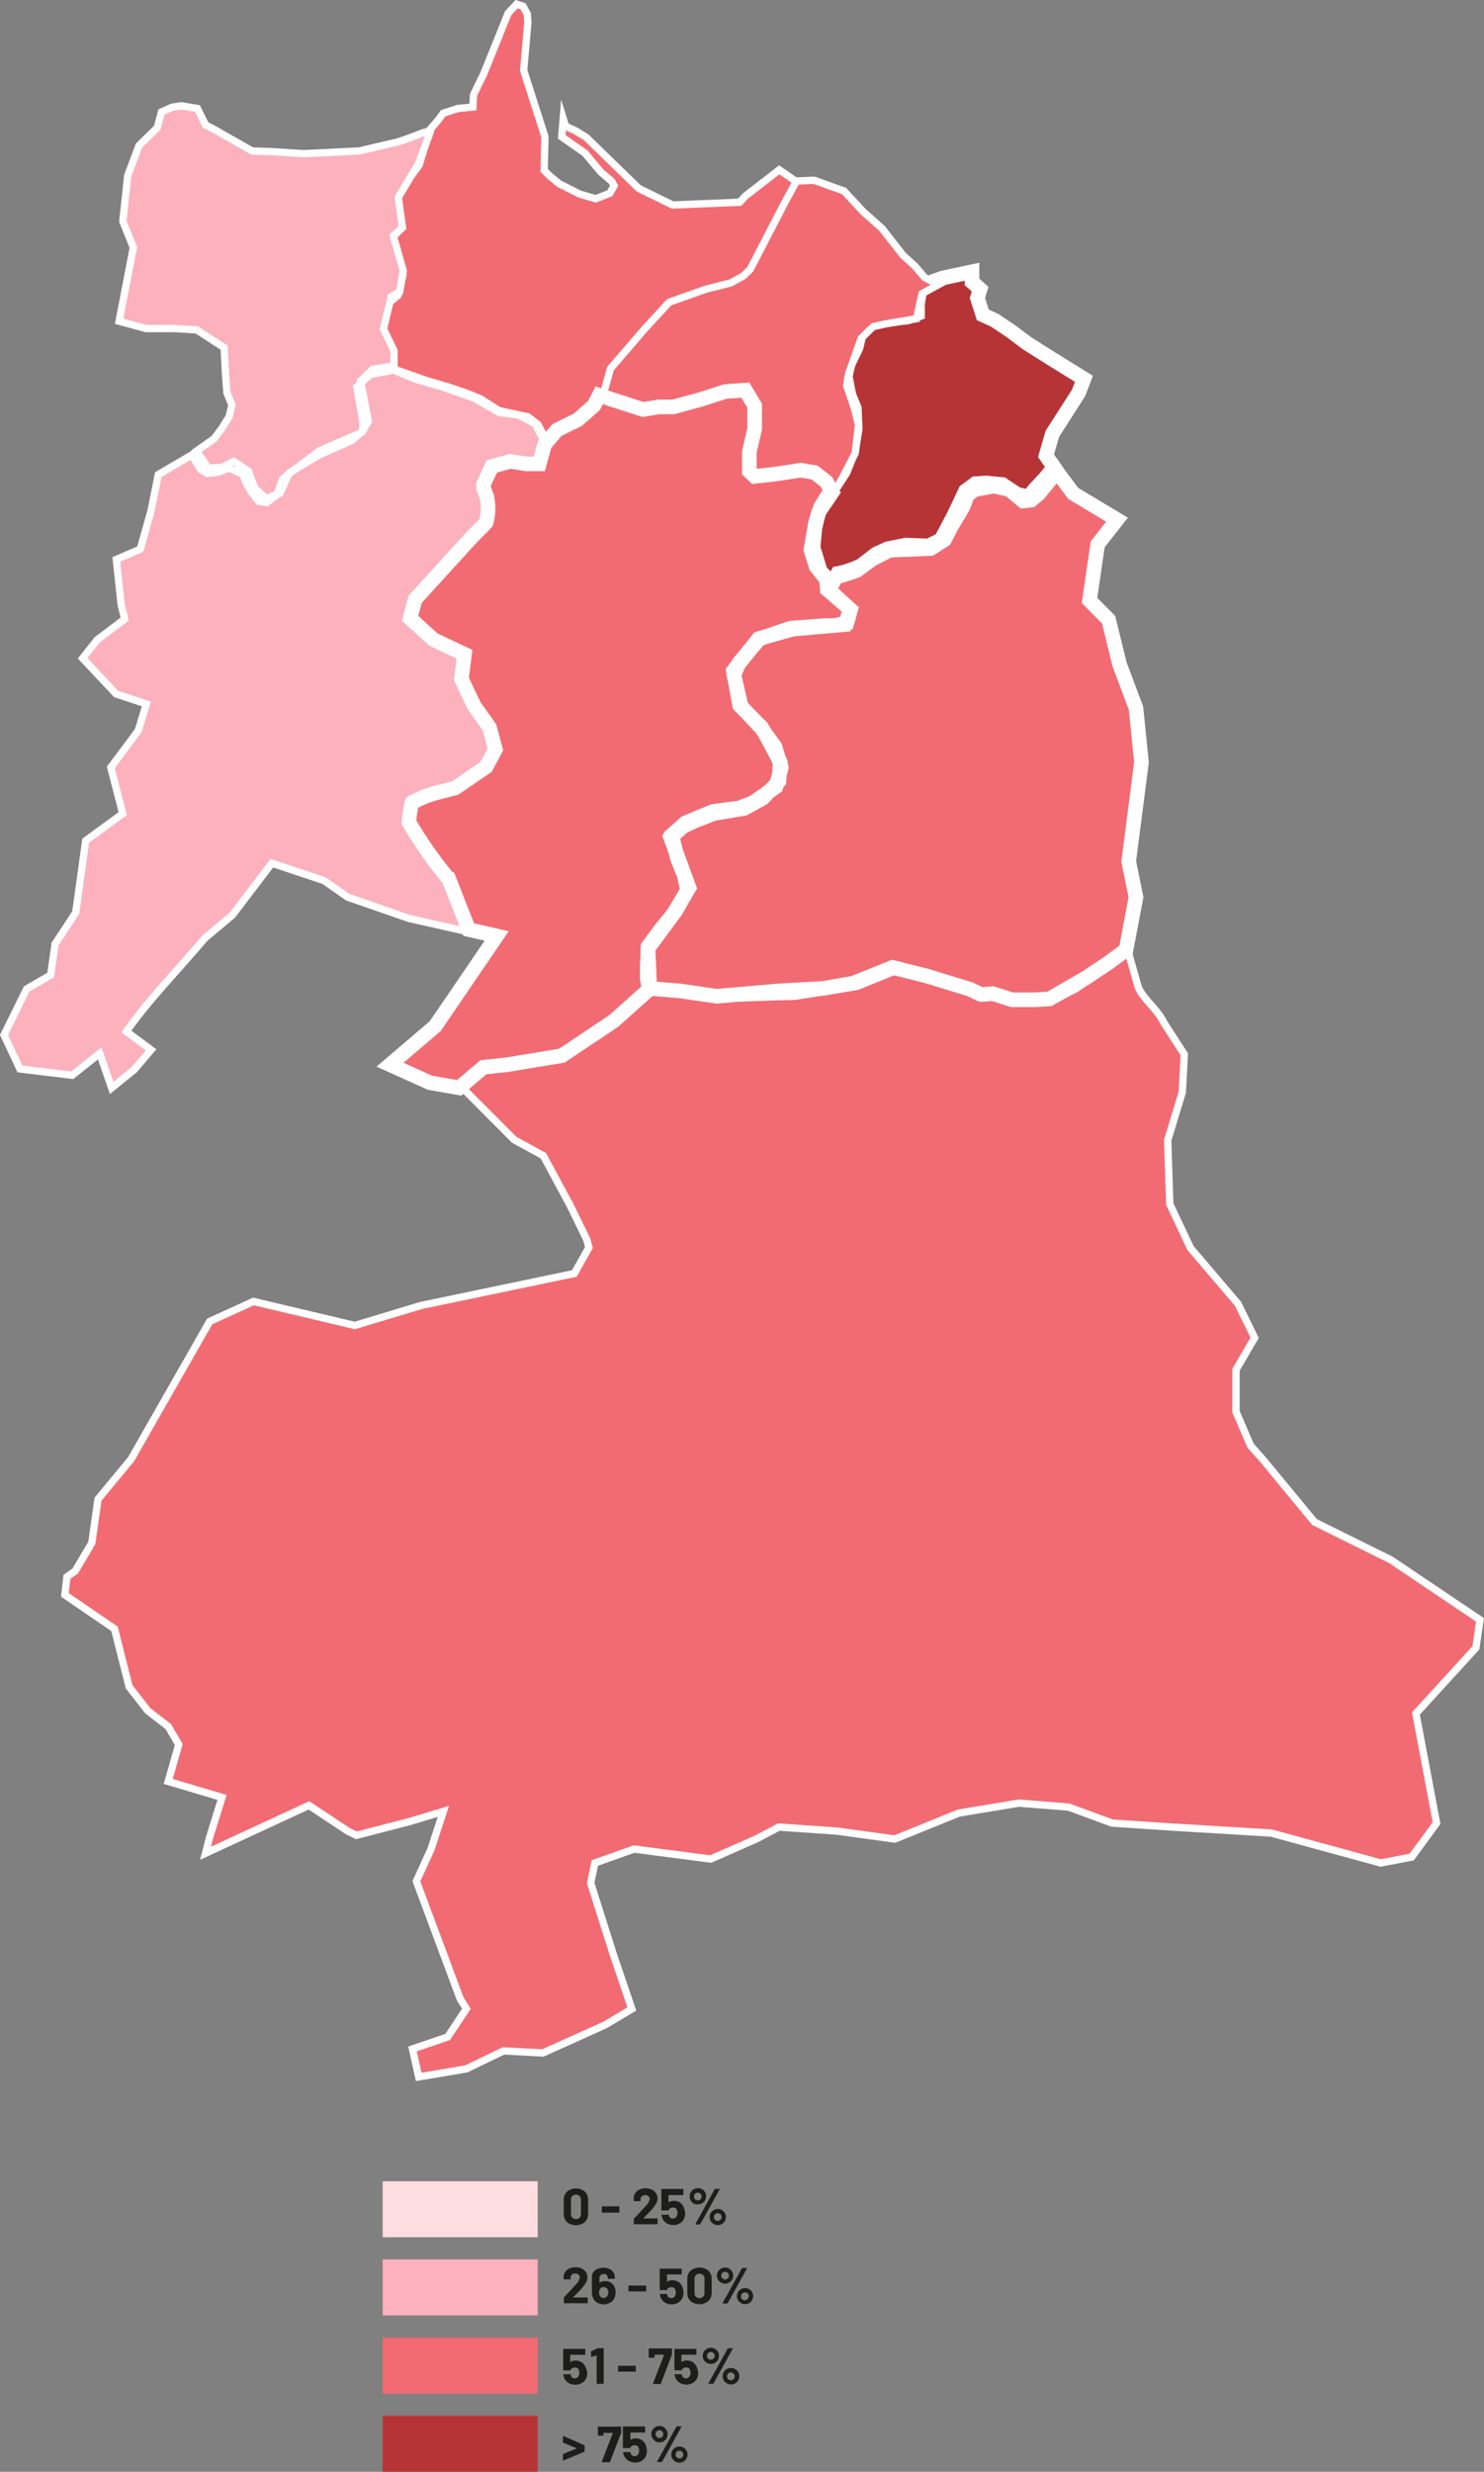 <?xml version="1.0" encoding="UTF-8"?> <svg xmlns="http://www.w3.org/2000/svg" id="Calque_2" data-name="Calque 2" viewBox="0 0 203.33 338.56"><rect x="0" y="0" width="203.33" height="338.56" fill="#808080" stroke="none"/><path d="M339.39,127.69l-2.78-6.63L334,117.59l-1.8-2.37L331,112.7l.33-2.69,2.29-1.1,3.77-.63,3.93-2.84,1.47-3-1.14-3.16-2-2.37-.49-1.42-1-2.36.33-3.16-4.1-2.21c-1.86-1.31-1.28-.76-2-1.42l-1.14-1.58.16-2.68,4.1-3.79,2.62-3.16,3.44-3.94V68.66l-.49-2.52,1.14-2.37,2.46-.63,2.62.63,1.64-.63.66-2.53-1.32-2.52-2.24-1.24-2.67-.34-3.51-2L335.56,53l-3.7-1.06-2.95-1.26-3.23.61L323.83,53l.82,4.57V59L323.2,60.3l-4.68,2.1-3.86,2.32-1,.94-.77,2.12-1.38,1.06-1.12-.18-1-1.26L308.6,66l-.33-1-1.92-.9-1.52.59-1.48.15-.89-.53-1.24-2L296.64,65l-1,5-1.47,5.21-3.28,1.42.66,6.16.49,2-3.77,2.84-2,2.53,4.59,4.89L295,96.42l-1.1,3.65-3.77,5.05,1.64,6.32-5.08,3.71L285.33,125l-2.83,4.29-.61,4.26-3.28,1.9-3.11,6.31,2.18,4.65,7.16.87,3.77-3,1.64,4.73,3.11-2.52,2.29-2.69-3.39-2.52c3.21-4.53,7.18-8.53,10.77-12.79l3.76-3.15,5.41-7.11,7.16,2.39,3.2,2.25L331,125.8Z" transform="translate(-274.95)" fill="#fcb1bc" fill-rule="evenodd"></path><path d="M337.86,149l-4-.7-5.47-2.47,6.2-5.29L343,128.2l-3.83-.88-2.71-6.88a58.81,58.81,0,0,1-5.47-7.8,11.84,11.84,0,0,1,.34-2.42c.08-.46.06-.27.17-.33a14.55,14.55,0,0,1,3.11-1.26l2.73-.71,4.21-2.88,1.28-2.4-.81-3-2.12-3L338.17,93l.42-3.39-4.24-2-3.21-2.92.69-2.6,7-7.69c1.61-1.75,1.82-1.83,2.73-2.83a7.09,7.09,0,0,0,.16-3.12c-.06-.88-.68-1.4-.51-2.17l1.14-2.39,2.48-.7,2.22.35h1.79l.73-2.64,1.71-2,2.82-1.39,2.22-1.94.73-1.41,6,1.94,2.18-.36h2l3.83-1.05,3.28-1.06,2.74-.18,1.27,2.12v3.17l-.73,3.17v2.65l.73.7,3.1-.35,3.2-.5,1.91.32L388.19,66l.79,1.42L387.1,70.2l-.62,2.64-.42,2.47.71,2.28,1.42,1.78.11,1.37,3.16,2.74-.72,2.06-7.15.63-4.7,1.31-3.46,4.4.87,4.74,3,3,1.05,1.93,1.5,2.83-.18,2.64-2.19,2.29-2.55,1.42-4.2.7L370,112.51l-1.46.7-1.7,1.5,2.52,6.88-2.16,3.62-3.46,4.68.24,5.54-4.93,4.4-7.11,4.76-7.47,1.24-3.29.35Z" transform="translate(-274.95)" fill="#f26b72"></path><path d="M429.23,130.1l1.37-7.2-1-4.92,1.75-13.56L430.6,97l-2.25-6-1.5-6.12-2.62-2.64,1.12-7.68L428,71.18l-6-3.6-2.25-3-.87,1.08-1.63,2-1,.84-1.12.12-1.88-1.56-2.12-.48-2.62.48-1,.72-.63,1.68L405.36,72l-1,1.92-1.87,1.2-2.5.12-3.12.12-2.38,1.2-2.12,1.56-1,.36-2,.6-.75,1.8,2.87,2.64-.5,1.8-1.12.24-.63.12H388l-4.75.36L379,87.5l-2.75,3.24-.75,1.68,1,4.32,2.87,3.12,1.75,2.4.88,2.88-.75,2.64-3.13,2.16-1.87.72-3.62.48-3.75,1.56L367,114.38l.75,3.12,1,2.52.38,1.92-1.63,2.88-1.87,2.28-1.87,2.52-.13,2.88v1.56l.25,1.32,4.37.36,4.88.72,8.24-.72,6.38-.36,4.12-.72,5.37-2.16,4.75,1.2,5.87,1.8,1.5.72,1.62-.12,2.63.84h3.12l2-.12,5-2.88,3-2Z" transform="translate(-274.95)" fill="#f26b72"></path><path d="M429.55,130.45l-7.09,4.92-3.68,1.92h-5.39c-2.91-.94-1.66-.83-3.69-.83L402.62,134l-4.82-1.09-5.39,2.19-8.5,1.36-9.64.28-4-.28-2.26-.54-3.69-.28-2,1.65-5.1,4.37-4.54,2.74-4.25,1.09-3.69.27L342,146l-3.69,3,7.09,7.11,4,2.19,3.68,6.83,2.27,4.65.29,1.1-2,3.55-21,4.38-9.08,2.74-13.88-3.29-6,2.74-10.77,18.87-4.53,5.47-.85,6-2.27,3.83-1.14.82-.28,2.46,6.8,4.65,2,7.93,2.55,3.28,2.83,2.19,1.42,2.46L298,244l7.37,2.19-1.7,5.47-.56,2.18,14.17-6.56,5.38,3.56,1.14.54,7.37-1.91,4.53-1.37-1.7,5.2-2,4.37L338,273.77l.85,1.37L336.29,279l-4.82,1.64.85,3.83,6.52-1.1,5.1-2.46,5.39.28,8.5-3.83,3.69-2.19L359,267.75l-3.12-9.84.57-2.74,5.38-1.91,10.49,1.37,6.23-2.74,3.12-1.64,7.94.55,7.94,1.09,8.78-3.56,8.22-1.36,6.81.54,5.95,2.19,8.22.55,13.6.82,15,4.1,4.25-.82,3.4-4.65-2.83-15,8.22-9,.56-3.83-12.18-8.2-10.49-5.2L448,199.92l-1.7-1.91-2-4.65v-5.75l2.55-4.37-2.27-4.65-6.52-7.66-2.83-6-.29-8.75,2-6.57.28-5.19L434.37,140c-.75-1.66-2.7-3.08-3.45-4.74Z" transform="translate(-274.95)" fill="#f26b72" fill-rule="evenodd"></path><path d="M429.55,130.45l-7.09,4.92-3.68,1.92h-5.39c-2.91-.94-1.66-.83-3.69-.83L402.62,134l-4.82-1.09-5.39,2.19-8.5,1.36-9.64.28-4-.28-2.26-.54-3.69-.28-2,1.65-5.1,4.37-4.54,2.74-4.25,1.09-3.69.27L342,146l-3.69,3,7.09,7.11,4,2.19,3.68,6.83,2.27,4.65.29,1.1-2,3.55-21,4.38-9.08,2.74-13.88-3.29-6,2.74-10.77,18.87-4.53,5.47-.85,6-2.27,3.83-1.14.82-.28,2.46,6.8,4.65,2,7.93,2.55,3.28,2.83,2.19,1.42,2.46L298,244l7.37,2.19-1.7,5.47-.56,2.18,14.17-6.56,5.38,3.56,1.14.54,7.37-1.91,4.53-1.37-1.7,5.2-2,4.37L338,273.77l.85,1.37L336.29,279l-4.82,1.64.85,3.83,6.52-1.1,5.1-2.46,5.39.28,8.5-3.83,3.69-2.19L359,267.75l-3.12-9.84.57-2.74,5.38-1.91,10.49,1.37,6.23-2.74,3.12-1.64,7.94.55,7.94,1.09,8.78-3.56,8.22-1.36,6.81.54,5.95,2.19,8.22.55,13.6.82,15,4.1,4.25-.82,3.4-4.65-2.83-15,8.22-9,.56-3.83-12.18-8.2-10.49-5.2L448,199.92l-1.7-1.91-2-4.65v-5.75l2.55-4.37-2.27-4.65-6.52-7.66-2.83-6-.29-8.75,2-6.57.28-5.19L434.37,140c-.75-1.66-2.7-3.08-3.45-4.74Z" transform="translate(-274.95)" fill="none" stroke="#fff" stroke-miterlimit="8"></path><path d="M429.23,130.1l1.37-7.2-1-4.92,1.75-13.56L430.6,97l-2.25-6-1.5-6.12-2.62-2.64,1.12-7.68L428,71.18l-6-3.6-2.25-3-.87,1.08-1.63,2-1,.84-1.12.12-1.88-1.56-2.12-.48-2.62.48-1,.72-.63,1.68L405.36,72l-1,1.92-1.87,1.2-2.5.12-3.12.12-2.38,1.2-2.12,1.56-1,.36-2,.6-.75,1.8,2.87,2.64-.5,1.8-1.12.24-.63.12H388l-4.75.36L379,87.5l-2.75,3.24-.75,1.68,1,4.32,2.87,3.12,1.75,2.4.88,2.88-.75,2.64-3.13,2.16-1.87.72-3.62.48-3.75,1.56L367,114.38l.75,3.12,1,2.52.38,1.92-1.63,2.88-1.87,2.28-1.87,2.52-.13,2.88v1.56l.25,1.32,4.37.36,4.88.72,8.24-.72,6.38-.36,4.12-.72,5.37-2.16,4.75,1.2,5.87,1.8,1.5.72,1.62-.12,2.63.84h3.12l2-.12,5-2.88,3-2Z" transform="translate(-274.95)" fill="none" stroke="#fff" stroke-miterlimit="8" stroke-width="2"></path><path d="M419.38,64l-1.11-1.58.87-3,3.58-5.59.75-1.94-4.33-2.68-3.47-2.19-2.1-1.58-2.35-1.58-1.61-.73-.74-2.31.37-1.21-1.11-1V37.22l-4,.85-1.36.48-1.73.86-.37,2.18v1.34l-1.36.49-2.23.24-2.47.37-1.86,1.45-.49,2.07-1.12,2.31-.37,1.7.5,2.56.74,1.82.12,2.8-.49,3-1.12,2.79L389,66.88l-1.61,2.55-.74,2.31L386.36,75l.62,2.06.37,1.22L389,79.89l.74-1.34a12.64,12.64,0,0,0,3.21-1.09L395,75.88l1.6-.73,2.48-.49,3.09.12,1.73-.85,1.73-3.28.87-1.82.74-1.58,1.36-1,1.45-.1,2.26.22,1.95,1.31,1.58.4.93-1.1,1.36-1.46Z" transform="translate(-274.95)" fill="#b63436" fill-rule="evenodd"></path><path d="M419.38,64l-1.11-1.58.87-3,3.58-5.59.75-1.94-4.33-2.68-3.47-2.19-2.1-1.58-2.35-1.58-1.61-.73-.74-2.31.37-1.21-1.11-1V37.22l-4,.85-1.36.48-1.73.86-.37,2.18v1.34l-1.36.49-2.23.24-2.47.37-1.86,1.45-.49,2.07-1.12,2.31-.37,1.7.5,2.56.74,1.82.12,2.8-.49,3-1.12,2.79L389,66.88l-1.61,2.55-.74,2.31L386.36,75l.62,2.06.37,1.22L389,79.89l.74-1.34a12.64,12.64,0,0,0,3.21-1.09L395,75.88l1.6-.73,2.48-.49,3.09.12,1.73-.85,1.73-3.28.87-1.82.74-1.58,1.36-1,1.45-.1,2.26.22,1.95,1.31,1.58.4.93-1.1,1.36-1.46Z" transform="translate(-274.95)" fill="none" stroke="#fff" stroke-miterlimit="8" stroke-width="2"></path><polygon points="114.27 67.37 112.66 65.17 110.29 64.31 108.18 64.92 106.44 65.17 104.32 65.53 103.08 65.17 102.71 62.6 103.33 60.27 103.83 58.56 103.83 56.61 103.45 54.89 102.71 53.79 100.47 53.3 97.24 54.04 94.75 55.51 92.01 55.99 88.9 55.99 86.29 55.14 84.43 54.77 83.06 54.53 82.19 54.04 83.43 50.25 86.67 46.58 88.53 44.13 91.52 41.32 95.74 39.73 99.6 38.63 102.33 36.92 104.32 32.89 105.69 30.32 106.94 27.87 107.31 26.77 108.55 24.82 111.54 24.69 115.64 26.16 118.25 28.97 120.86 31.3 123.72 34.96 125.34 36.43 126.71 38.02 128.57 39 126.33 40.22 125.59 43.65 121.24 44.38 119.62 44.74 118 46.34 116.26 51.23 116.01 52.82 117.01 55.75 117.63 58.2 117.18 62.07 115.39 65.53 114.27 67.37" fill="#f26b72" fill-rule="evenodd"></polygon><polygon points="114.27 67.37 112.66 65.17 110.29 64.31 108.18 64.92 106.44 65.17 104.32 65.53 103.08 65.17 102.71 62.6 103.33 60.27 103.83 58.56 103.83 56.61 103.45 54.89 102.71 53.79 100.47 53.3 97.24 54.04 94.75 55.51 92.01 55.99 88.9 55.99 86.29 55.14 84.43 54.77 83.06 54.53 82.19 54.04 83.43 50.25 86.67 46.58 88.53 44.13 91.52 41.32 95.74 39.73 99.6 38.63 102.33 36.92 104.32 32.89 105.69 30.32 106.94 27.87 107.31 26.77 108.55 24.82 111.54 24.69 115.64 26.16 118.25 28.97 120.86 31.3 123.72 34.96 125.34 36.43 126.71 38.02 128.57 39 126.33 40.22 125.59 43.65 121.24 44.38 119.62 44.75 118 46.34 116.26 51.23 116.01 52.82 117.01 55.75 117.63 58.2 117.18 62.07 115.39 65.53 114.27 67.37" fill="none" stroke="#fff" stroke-miterlimit="8"></polygon><polygon points="82.59 54.26 83.65 50.48 88.29 45.09 91.68 41.4 96.71 39.61 100.09 38.76 101.84 37.81 102.8 36.87 107.45 27.89 109.09 24.86 106.77 23.26 102.13 26.85 101.35 27.7 92.16 28.08 87.52 25.81 80.31 18.8 78.86 17.92 77.49 17.29 77.17 16.26 76.97 18.75 80.17 20.99 82.3 23.54 83.84 24.86 84.14 25.43 83.55 26.47 81.62 27.23 79.39 26.57 76.59 25.15 75.33 24.11 74.56 23.35 74.66 18.72 71.75 9.65 72.33 3.03 72.24 1.9 71.66 0.86 70.79 0.57 69.63 1.8 66.24 10.21 64.89 12.96 64.79 14.66 62.76 14.85 60.73 15.51 59.95 16.55 58.89 17.77 57.44 22.59 55.7 24.96 54.34 27.41 54.73 30.06 55.02 31.29 53.66 32.61 54.53 35.26 55.21 37.62 54.53 40.46 53.28 41.5 52.5 45.28 53.66 48.3 53.76 50.48 58.31 52.08 61.5 53.03 64.01 53.88 65.85 54.63 68.37 56.24 72.33 57.09 73.69 58.13 74.56 59.74 74.94 60.87 77.17 58.51 80.17 57.28 81.52 55.96 82.59 54.26" fill="#f26b72" fill-rule="evenodd"></polygon><polygon points="82.59 54.26 83.65 50.48 88.29 45.09 91.68 41.4 96.71 39.61 100.09 38.76 101.84 37.81 102.8 36.87 107.45 27.89 109.09 24.86 106.77 23.26 102.13 26.85 101.35 27.7 92.16 28.08 87.52 25.81 80.31 18.8 78.86 17.92 77.49 17.29 77.17 16.26 76.97 18.75 80.17 20.99 82.3 23.54 83.84 24.86 84.14 25.43 83.55 26.47 81.62 27.23 79.39 26.57 76.59 25.15 75.33 24.11 74.56 23.35 74.66 18.72 71.75 9.65 72.33 3.03 72.24 1.9 71.66 0.86 70.79 0.57 69.63 1.8 66.24 10.21 64.89 12.96 64.79 14.66 62.76 14.85 60.73 15.51 59.95 16.55 58.89 17.78 57.44 22.59 55.7 24.96 54.34 27.42 54.73 30.06 55.02 31.29 53.66 32.61 54.53 35.26 55.21 37.62 54.53 40.46 53.28 41.5 52.5 45.28 53.66 48.3 53.76 50.48 58.31 52.08 61.5 53.03 64.01 53.88 65.85 54.63 68.37 56.24 72.33 57.09 73.69 58.13 74.56 59.74 74.94 60.87 77.17 58.51 80.17 57.28 81.52 55.96 82.59 54.26" fill="none" stroke="#fff" stroke-miterlimit="8"></polygon><path d="M328.94,50.11V48.05l-1.45-3,1.06-4.41,1.16-.66.49-2.9-1.36-4.78,1.26-1.13-.58-4.12,2.8-4.69,1.45-3.93c.24-.8.34-.55-.39-.38s-2.3.91-4,1.41l-5.21,1.22-7.63.37-4.35-.28-2.7-.09-5.12-2.91-1.26-.66L302,14.86l-2.22-.37-1.25.19-1.45.65-.58,2.16L294,19.93l-1.55,4.12-.67,6.28,1.44,3.56L291.27,44l3.67,1h3.87l3.09.18,3.76,2.44.2,3.84.19,2.35.68,1.69-.39,1.59-1,1.59-1.06,1.41-2.41,1.69,1.64,2.34,1.83-.09,1.65-.85L309,64.54l.87,2.35,1.54,1.4,1.93-.75,1.16-2.62,1.74-1.31,2.51-1.88,5.8-2.53.87-1.5-.58-3-.49-2.53L326,50.58Z" transform="translate(-274.95)" fill="#fcb1bc" fill-rule="evenodd"></path><path d="M328.94,50.11V48.05l-1.45-3,1.06-4.41,1.16-.66.49-2.9-1.36-4.78,1.26-1.13-.58-4.12,2.8-4.69,1.45-3.93c.24-.8.34-.55-.39-.38s-2.3.91-4,1.41l-5.21,1.22-7.63.37-4.35-.28-2.7-.09-5.12-2.91-1.26-.66L302,14.86l-2.22-.37-1.25.19-1.45.65-.58,2.16L294,19.93l-1.55,4.12-.67,6.28,1.44,3.56L291.27,44l3.67,1h3.87l3.09.18,3.76,2.44.2,3.84.19,2.35.68,1.69-.39,1.59-1,1.59-1.06,1.41-2.41,1.69,1.64,2.34,1.83-.09,1.65-.85L309,64.54l.87,2.35,1.54,1.4,1.93-.75,1.16-2.62,1.74-1.31,2.51-1.88,5.8-2.53.87-1.5-.58-3-.49-2.53L326,50.58Z" transform="translate(-274.95)" fill="none" stroke="#fff" stroke-miterlimit="8"></path><path d="M339.39,127.69l-2.78-6.63L334,117.59l-1.8-2.37L331,112.7l.33-2.69,2.29-1.1,3.77-.63,3.93-2.84,1.47-3-1.14-3.16-2-2.37-.49-1.42-1-2.36.33-3.16-4.1-2.21c-1.86-1.31-1.28-.76-2-1.42l-1.14-1.58.16-2.68,4.1-3.79,2.62-3.16,3.44-3.94V68.66l-.49-2.52,1.14-2.37,2.46-.63,2.62.63,1.64-.63.66-2.53-1.32-2.52-2.24-1.24-2.67-.34-3.51-2L335.56,53l-3.7-1.06-2.95-1.26-3.23.61L323.83,53l.82,4.57V59L323.2,60.3l-4.68,2.1-3.86,2.32-1,.94-.77,2.12-1.38,1.06-1.12-.18-1-1.26L308.6,66l-.33-1-1.92-.9-1.52.59-1.48.15-.89-.53-1.24-2L296.64,65l-1,5-1.47,5.21-3.28,1.42.66,6.16.49,2-3.77,2.84-2,2.53,4.59,4.89L295,96.42l-1.1,3.65-3.77,5.05,1.64,6.32-5.08,3.71L285.33,125l-2.83,4.29-.61,4.26-3.28,1.9-3.11,6.31,2.18,4.65,7.16.87,3.77-3,1.64,4.73,3.11-2.52,2.29-2.69-3.39-2.52c3.21-4.53,7.18-8.53,10.77-12.79l3.76-3.15,5.41-7.11,7.16,2.39,3.2,2.25L331,125.8Z" transform="translate(-274.95)" fill="none" stroke="#fff" stroke-miterlimit="8"></path><path d="M337.86,149l-4-.7-5.47-2.47,6.2-5.29L343,128.2l-3.83-.88-2.71-6.88a58.81,58.81,0,0,1-5.47-7.8,11.84,11.84,0,0,1,.34-2.42c.08-.46.06-.27.17-.33a14.55,14.55,0,0,1,3.11-1.26l2.73-.71,4.21-2.88,1.28-2.4-.81-3-2.12-3L338.17,93l.42-3.39-4.24-2-3.21-2.92.69-2.6,7-7.69c1.61-1.75,1.82-1.83,2.73-2.83a7.09,7.09,0,0,0,.16-3.12c-.06-.88-.68-1.4-.51-2.17l1.14-2.39,2.48-.7,2.22.35h1.79l.73-2.65,1.71-2,2.82-1.39,2.22-1.94.73-1.41,6,1.94,2.18-.36h2l3.83-1.05,3.28-1.06,2.74-.18,1.27,2.12v3.17l-.73,3.17v2.65l.73.7,3.1-.35,3.2-.5,1.91.32L388.19,66l.79,1.42L387.1,70.2l-.62,2.64-.42,2.47.71,2.28,1.42,1.78.11,1.37,3.16,2.74-.72,2.06-7.15.63-4.7,1.31-3.46,4.4.87,4.74,3,3,1.05,1.93,1.5,2.83-.18,2.64-2.19,2.29-2.55,1.42-4.2.7L370,112.51l-1.46.7-1.7,1.5,2.52,6.88-2.16,3.62-3.46,4.68.24,5.54-4.93,4.4-7.11,4.76-7.47,1.24-3.29.35Z" transform="translate(-274.95)" fill="none" stroke="#fff" stroke-miterlimit="8" stroke-width="2"></path><rect x="52.43" y="298.76" width="21.24" height="7.67" fill="#ffdcdf"></rect><rect x="52.43" y="309.47" width="21.24" height="7.67" fill="#fcb1bc"></rect><rect x="52.43" y="320.18" width="21.24" height="7.67" fill="#f26b72"></rect><path d="M352.64,304.36a1.56,1.56,0,0,1-.45-1.18v-1.84a1.53,1.53,0,0,1,.45-1.16,1.95,1.95,0,0,1,2.44,0,1.53,1.53,0,0,1,.45,1.16v1.84a1.56,1.56,0,0,1-.45,1.18,1.95,1.95,0,0,1-2.44,0Zm1.72-.61a.74.74,0,0,0,.19-.52v-1.92a.74.74,0,0,0-.19-.52.69.69,0,0,0-.5-.19.66.66,0,0,0-.49.19.69.69,0,0,0-.19.52v1.92a.69.69,0,0,0,.19.52.63.63,0,0,0,.49.19A.65.65,0,0,0,354.36,303.75Z" transform="translate(-274.95)" fill="#1d1d1b"></path><path d="M357.41,303a.09.09,0,0,1,0-.06v-.68a.09.09,0,0,1,0-.06l.06,0h2.28l.06,0a.09.09,0,0,1,0,.06V303a.09.09,0,0,1,0,.06.06.06,0,0,1-.06,0h-2.28A.06.06,0,0,1,357.41,303Z" transform="translate(-274.95)" fill="#1d1d1b"></path><path d="M363,303.85H365a.05.05,0,0,1,.05,0,.06.06,0,0,1,0,.06v.68a.09.09,0,0,1,0,.06l-.05,0h-3.15l-.06,0a.09.09,0,0,1,0-.06V304a.18.18,0,0,1,0-.1c.23-.23.47-.47.7-.73l.45-.5.4-.44a2.06,2.06,0,0,0,.64-1,.5.5,0,0,0-.18-.4.62.62,0,0,0-.45-.16.65.65,0,0,0-.46.16.53.53,0,0,0-.17.41v.18a.09.09,0,0,1,0,.06s0,0-.06,0h-.82s0,0-.06,0a.09.09,0,0,1,0-.06V301a1.32,1.32,0,0,1,.24-.67,1.42,1.42,0,0,1,.58-.44,2.09,2.09,0,0,1,.81-.16,1.91,1.91,0,0,1,.86.19,1.33,1.33,0,0,1,.57.5,1.3,1.3,0,0,1,.2.7,1.33,1.33,0,0,1-.15.6,3.19,3.19,0,0,1-.44.67c-.14.18-.3.36-.47.54l-.75.77-.1.1A0,0,0,0,0,363,303.85Z" transform="translate(-274.95)" fill="#1d1d1b"></path><path d="M368.83,303.14a1.71,1.71,0,0,1-.11.65,1.41,1.41,0,0,1-.57.71,1.73,1.73,0,0,1-.95.26,1.71,1.71,0,0,1-.93-.26,1.37,1.37,0,0,1-.57-.69,2.22,2.22,0,0,1-.11-.39h0c0-.05,0-.08.09-.08h.84a.09.09,0,0,1,.09.08l0,.07s0,0,0,0a.54.54,0,0,0,.21.28.59.59,0,0,0,.33.1.58.58,0,0,0,.34-.11.64.64,0,0,0,.22-.29,1,1,0,0,0,.07-.37,1,1,0,0,0-.07-.36.47.47,0,0,0-.19-.28.6.6,0,0,0-.35-.1.74.74,0,0,0-.36.09.43.43,0,0,0-.22.24.1.1,0,0,1-.1.07h-.86a.09.09,0,0,1-.06,0,.08.08,0,0,1,0-.06v-2.82a.14.14,0,0,1,0-.06l.06,0h2.89l.06,0a.09.09,0,0,1,0,.06v.68a.11.11,0,0,1-.09.09h-1.95a0,0,0,0,0,0,0v1s0,0,0,0a1.27,1.27,0,0,1,.73-.2,1.54,1.54,0,0,1,.86.24,1.39,1.39,0,0,1,.52.69A2.25,2.25,0,0,1,368.83,303.14Z" transform="translate(-274.95)" fill="#1d1d1b"></path><path d="M370,301.81a1.11,1.11,0,0,1-.55-1,1.06,1.06,0,0,1,.15-.55,1.11,1.11,0,0,1,1-.55,1.06,1.06,0,0,1,.55.15,1.1,1.1,0,0,1,.4.4,1.06,1.06,0,0,1,.15.55,1.19,1.19,0,0,1-.14.56,1.12,1.12,0,0,1-.41.4,1.06,1.06,0,0,1-.55.15A1.1,1.1,0,0,1,370,301.81Zm.93-.58a.52.52,0,0,0,.15-.38.51.51,0,0,0-.15-.37.49.49,0,0,0-.36-.15.53.53,0,0,0-.54.52.53.53,0,0,0,.16.38.52.52,0,0,0,.38.15A.49.49,0,0,0,370.94,301.23Zm-.7,3.45a.06.06,0,0,1,0-.07l2.64-4.74a.1.1,0,0,1,.1-.06h.52a.06.06,0,0,1,.06,0,.08.08,0,0,1,0,.07l-2.64,4.74a.1.1,0,0,1-.1.06h-.53A.06.06,0,0,1,370.24,304.68Zm2.51-.06a1.12,1.12,0,0,1-.41-.4,1.09,1.09,0,0,1-.15-.56,1.06,1.06,0,0,1,.15-.55,1.12,1.12,0,0,1,.41-.4,1.09,1.09,0,0,1,.56-.15,1.06,1.06,0,0,1,.55.15,1.12,1.12,0,0,1,.41.4,1.06,1.06,0,0,1,.15.55,1.09,1.09,0,0,1-.15.56,1.12,1.12,0,0,1-.41.4,1.06,1.06,0,0,1-.55.15A1.09,1.09,0,0,1,372.75,304.62Zm.93-.58a.52.52,0,0,0,.15-.38.51.51,0,0,0-.15-.37.54.54,0,0,0-.37-.16.51.51,0,0,0-.37.16.47.47,0,0,0-.16.37.51.51,0,0,0,.53.53A.53.53,0,0,0,373.68,304Z" transform="translate(-274.95)" fill="#1d1d1b"></path><path d="M353.5,314.68h1.92l.06,0a.06.06,0,0,1,0,.06v.67a.06.06,0,0,1,0,.06l-.06,0h-3.15l-.06,0a.08.08,0,0,1,0-.06v-.64a.12.12,0,0,1,0-.1c.23-.23.46-.47.7-.74l.45-.49c.13-.15.26-.3.4-.44a2,2,0,0,0,.63-1.05.53.53,0,0,0-.17-.4.65.65,0,0,0-.46-.16.62.62,0,0,0-.45.16.51.51,0,0,0-.18.41v.18a.14.14,0,0,1,0,.06l-.06,0h-.83l-.06,0a.14.14,0,0,1,0-.06v-.33a1.14,1.14,0,0,1,.24-.67,1.33,1.33,0,0,1,.57-.44,2,2,0,0,1,.81-.16,1.86,1.86,0,0,1,.87.19,1.46,1.46,0,0,1,.57.5,1.29,1.29,0,0,1,.19.7,1.35,1.35,0,0,1-.14.6,3.64,3.64,0,0,1-.44.67c-.15.18-.3.36-.47.53l-.75.77-.11.11A0,0,0,0,0,353.5,314.68Z" transform="translate(-274.95)" fill="#1d1d1b"></path><path d="M359.29,314a1.9,1.9,0,0,1-.14.73,1.47,1.47,0,0,1-.56.65,1.72,1.72,0,0,1-.91.24,1.81,1.81,0,0,1-.94-.25,1.41,1.41,0,0,1-.56-.69,1.73,1.73,0,0,1-.13-.69v-2.1a1.15,1.15,0,0,1,.2-.67,1.2,1.2,0,0,1,.56-.45,1.94,1.94,0,0,1,.82-.16,1.84,1.84,0,0,1,.8.16,1.24,1.24,0,0,1,.54.44,1.14,1.14,0,0,1,.2.65v.2a.09.09,0,0,1,0,.06.06.06,0,0,1-.06,0h-.82l-.06,0a.14.14,0,0,1,0-.06V312a.51.51,0,0,0-.16-.39.53.53,0,0,0-.39-.15.57.57,0,0,0-.43.16.52.52,0,0,0-.16.4v.66s0,0,0,0h0a1.15,1.15,0,0,1,.76-.24,1.51,1.51,0,0,1,.76.19,1.35,1.35,0,0,1,.52.56A1.67,1.67,0,0,1,359.29,314Zm-1,0a.92.92,0,0,0-.11-.46.59.59,0,0,0-.51-.28.54.54,0,0,0-.53.29.94.94,0,0,0-.1.47.87.87,0,0,0,.09.42.6.6,0,0,0,1.05,0A.84.84,0,0,0,358.3,314Z" transform="translate(-274.95)" fill="#1d1d1b"></path><path d="M361.06,313.87a.07.07,0,0,1,0-.06v-.68a.07.07,0,0,1,.08-.08h2.29a.07.07,0,0,1,.06,0,.14.14,0,0,1,0,.06v.68a.14.14,0,0,1,0,.06l-.06,0h-2.29Z" transform="translate(-274.95)" fill="#1d1d1b"></path><path d="M368.6,314a1.62,1.62,0,0,1-.11.64,1.38,1.38,0,0,1-.57.71,1.66,1.66,0,0,1-.95.27,1.71,1.71,0,0,1-.93-.26,1.36,1.36,0,0,1-.57-.7,2.11,2.11,0,0,1-.11-.38h0c0-.06,0-.08.09-.08h.84a.08.08,0,0,1,.09.08.19.19,0,0,1,0,.07l0,.05a.48.48,0,0,0,.21.27.52.52,0,0,0,.33.1.59.59,0,0,0,.34-.1.55.55,0,0,0,.21-.3.74.74,0,0,0,.07-.36,1,1,0,0,0-.06-.36.44.44,0,0,0-.19-.28.6.6,0,0,0-.35-.1.74.74,0,0,0-.36.09.48.48,0,0,0-.23.24.09.09,0,0,1-.09.07h-.86l-.06,0a.08.08,0,0,1,0-.06v-2.82a.14.14,0,0,1,0-.06l.06,0h2.89a.08.08,0,0,1,.06,0,.09.09,0,0,1,0,.06v.68a.09.09,0,0,1,0,.06.06.06,0,0,1-.06,0h-1.95a0,0,0,0,0,0,0v1s0,0,0,0a1.28,1.28,0,0,1,.73-.21,1.55,1.55,0,0,1,.86.25,1.47,1.47,0,0,1,.52.68A2.32,2.32,0,0,1,368.6,314Z" transform="translate(-274.95)" fill="#1d1d1b"></path><path d="M369.57,315.18a1.52,1.52,0,0,1-.45-1.17v-1.85a1.51,1.51,0,0,1,.45-1.15,1.95,1.95,0,0,1,2.44,0,1.51,1.51,0,0,1,.45,1.15V314a1.52,1.52,0,0,1-.45,1.17,1.91,1.91,0,0,1-2.44,0Zm1.72-.6a.73.73,0,0,0,.18-.52v-1.92a.73.73,0,0,0-.18-.52.75.75,0,0,0-1,0,.73.73,0,0,0-.18.52v1.92a.73.73,0,0,0,.18.52.75.75,0,0,0,1,0Z" transform="translate(-274.95)" fill="#1d1d1b"></path><path d="M373.74,312.64a1.12,1.12,0,0,1-.41-.4,1.09,1.09,0,0,1-.15-.56,1.06,1.06,0,0,1,.15-.55,1.12,1.12,0,0,1,.41-.4,1,1,0,0,1,.56-.15,1,1,0,0,1,.55.15,1.12,1.12,0,0,1,.41.4,1.06,1.06,0,0,1,.15.55,1.11,1.11,0,0,1-1.11,1.11A1.07,1.07,0,0,1,373.74,312.64Zm.93-.58a.52.52,0,0,0,.15-.38.51.51,0,0,0-.52-.52.52.52,0,0,0-.38.15.51.51,0,0,0-.15.37.51.51,0,0,0,.53.53A.51.51,0,0,0,374.67,312.06Zm-.71,3.45s0,0,0-.07l2.64-4.75a.13.13,0,0,1,.11-.05h.51s.06,0,.07,0,0,0,0,.07l-2.63,4.74a.13.13,0,0,1-.11.06H374S374,315.53,374,315.51Zm2.51-.06a1.12,1.12,0,0,1-.4-.41,1.06,1.06,0,0,1-.15-.55,1.11,1.11,0,0,1,.55-.95,1.12,1.12,0,0,1,1.12,0,1.11,1.11,0,0,1,.55.95,1.06,1.06,0,0,1-.15.55,1.12,1.12,0,0,1-.4.41,1.12,1.12,0,0,1-1.12,0Zm.93-.58a.54.54,0,0,0,.15-.38.5.5,0,0,0-.15-.37A.47.47,0,0,0,377,314a.51.51,0,0,0-.37.15.52.52,0,0,0-.15.38.52.52,0,0,0,.89.38Z" transform="translate(-274.95)" fill="#1d1d1b"></path><path d="M355.41,325a1.62,1.62,0,0,1-.11.64,1.36,1.36,0,0,1-.56.71,1.69,1.69,0,0,1-1,.27,1.71,1.71,0,0,1-.93-.26,1.36,1.36,0,0,1-.57-.7,2.11,2.11,0,0,1-.11-.38h0c0-.06,0-.08.09-.08h.84s.08,0,.1.08a.19.19,0,0,0,0,.07l0,.05a.48.48,0,0,0,.21.27.52.52,0,0,0,.33.1.57.57,0,0,0,.34-.1.62.62,0,0,0,.22-.3.88.88,0,0,0,.07-.36.83.83,0,0,0-.07-.36.41.41,0,0,0-.19-.28.6.6,0,0,0-.35-.1.74.74,0,0,0-.36.09.43.43,0,0,0-.22.24.11.11,0,0,1-.09.07h-.87l-.06,0a.08.08,0,0,1,0-.06v-2.82a.14.14,0,0,1,0-.06l.06,0h2.9l.06,0a.14.14,0,0,1,0,.06v.68a.11.11,0,0,1,0,.06l-.06,0h-2a0,0,0,0,0,0,0v1s0,0,0,0a1.28,1.28,0,0,1,.73-.21,1.55,1.55,0,0,1,.86.25,1.41,1.41,0,0,1,.52.68A2.32,2.32,0,0,1,355.41,325Z" transform="translate(-274.95)" fill="#1d1d1b"></path><path d="M356.77,321.63h.84l.06,0a.09.09,0,0,1,0,.06v4.73a.11.11,0,0,1-.09.09h-.82l-.06,0a.08.08,0,0,1,0-.06v-3.83a0,0,0,0,0,0,0h0l-.7.19h0c-.05,0-.07,0-.07-.08l0-.6a.1.1,0,0,1,.07-.1l.73-.34Z" transform="translate(-274.95)" fill="#1d1d1b"></path><path d="M359.63,324.86a.07.07,0,0,1,0-.06v-.68a.07.07,0,0,1,.08-.08H362a.07.07,0,0,1,.06,0,.14.14,0,0,1,0,.06v.68a.14.14,0,0,1,0,.06l-.06,0h-2.29Z" transform="translate(-274.95)" fill="#1d1d1b"></path><path d="M364.43,326.43l1.52-3.91s0,0,0,0h-1.31a0,0,0,0,0,0,0v.32a.11.11,0,0,1-.09.09h-.63a.11.11,0,0,1-.09-.09v-1.12a.14.14,0,0,1,0-.06l.06,0h3.06l.06,0a.09.09,0,0,1,0,.06v.71a.22.22,0,0,1,0,.1l-1.51,3.94a.08.08,0,0,1-.09.07h-.88C364.43,326.53,364.41,326.5,364.43,326.43Z" transform="translate(-274.95)" fill="#1d1d1b"></path><path d="M370.61,325a1.83,1.83,0,0,1-.11.64,1.38,1.38,0,0,1-.57.71,1.8,1.8,0,0,1-1.88,0,1.36,1.36,0,0,1-.57-.7,1.52,1.52,0,0,1-.11-.38h0c0-.06,0-.08.08-.08h.85a.08.08,0,0,1,.09.08s0,0,0,.07,0,0,0,.05a.58.58,0,0,0,.21.27.56.56,0,0,0,.33.1.6.6,0,0,0,.35-.1.61.61,0,0,0,.21-.3.74.74,0,0,0,.07-.36,1,1,0,0,0-.06-.36.42.42,0,0,0-.2-.28.55.55,0,0,0-.34-.1.74.74,0,0,0-.36.09.48.48,0,0,0-.23.24.09.09,0,0,1-.09.07h-.86l-.06,0a.08.08,0,0,1,0-.06v-2.82a.14.14,0,0,1,0-.06l.06,0h2.89l.06,0a.09.09,0,0,1,0,.06v.68a.07.07,0,0,1,0,.06.06.06,0,0,1-.06,0h-2s0,0,0,0v1s0,0,0,0a1.28,1.28,0,0,1,.73-.21,1.52,1.52,0,0,1,.85.25,1.42,1.42,0,0,1,.53.68A2.32,2.32,0,0,1,370.61,325Z" transform="translate(-274.95)" fill="#1d1d1b"></path><path d="M371.79,323.63a1.12,1.12,0,0,1-.41-.4,1.09,1.09,0,0,1-.15-.56,1.06,1.06,0,0,1,.15-.55,1.12,1.12,0,0,1,.41-.4,1.12,1.12,0,0,1,1.12,0,1.18,1.18,0,0,1,.4.4,1.06,1.06,0,0,1,.15.55,1.09,1.09,0,0,1-.15.56,1,1,0,0,1-.4.4,1.12,1.12,0,0,1-1.12,0Zm.93-.58a.52.52,0,0,0,.15-.38.51.51,0,0,0-.15-.37.53.53,0,0,0-.74,0,.49.49,0,0,0-.16.37.49.49,0,0,0,.16.38.53.53,0,0,0,.74,0Zm-.7,3.45a.08.08,0,0,1,0-.07l2.64-4.75a.14.14,0,0,1,.11-.05h.52a.06.06,0,0,1,.06,0s0,0,0,.07l-2.63,4.74a.11.11,0,0,1-.1.06h-.53A.06.06,0,0,1,372,326.5Zm2.51-.06a1.09,1.09,0,0,1-.56-1,1,1,0,0,1,.15-.55,1.14,1.14,0,0,1,1-.55,1.09,1.09,0,0,1,.56.15,1.05,1.05,0,0,1,.41.4,1,1,0,0,1,.15.55,1.09,1.09,0,0,1-.56,1,1.09,1.09,0,0,1-.56.15A1.06,1.06,0,0,1,374.53,326.44Zm.93-.58a.54.54,0,0,0,.15-.38.5.5,0,0,0-.15-.37.51.51,0,0,0-.38-.16.53.53,0,0,0-.37.15.52.52,0,0,0-.15.38.54.54,0,0,0,.15.38.5.5,0,0,0,.37.15A.54.54,0,0,0,375.46,325.86Z" transform="translate(-274.95)" fill="#1d1d1b"></path><rect x="52.43" y="330.89" width="21.24" height="7.67" fill="#b63436"></rect><path d="M352.13,337.05s-.05,0-.05-.08v-.77a.11.11,0,0,1,.06-.1l1.87-.75s0,0,0,0l-1.87-.77a.1.1,0,0,1-.06-.09v-.77s0-.05,0-.06,0,0,.07,0l2.84,1.25a.1.1,0,0,1,.06.1v.71a.1.1,0,0,1-.06.1L352.17,337Z" transform="translate(-274.95)" fill="#1d1d1b"></path><path d="M357.41,337.15l1.52-3.92s0,0,0,0h-1.31s0,0,0,0v.32a.09.09,0,0,1,0,.06l-.06,0h-.63l-.06,0a.09.09,0,0,1,0-.06v-1.12a.14.14,0,0,1,0-.06l.06,0h3.06a.07.07,0,0,1,.06,0,.09.09,0,0,1,0,.06v.71a.26.26,0,0,1,0,.1l-1.51,3.94a.09.09,0,0,1-.1.07h-.87C357.41,337.25,357.39,337.21,357.41,337.15Z" transform="translate(-274.95)" fill="#1d1d1b"></path><path d="M363.59,335.68a1.83,1.83,0,0,1-.11.64,1.38,1.38,0,0,1-.57.71,1.67,1.67,0,0,1-1,.26A1.72,1.72,0,0,1,361,337a1.46,1.46,0,0,1-.57-.7,2.36,2.36,0,0,1-.1-.38v0c0-.05,0-.07.08-.07h.85a.08.08,0,0,1,.09.07.64.64,0,0,0,0,.07l0,.05a.61.61,0,0,0,.21.28.56.56,0,0,0,.33.1.54.54,0,0,0,.35-.11.58.58,0,0,0,.21-.29.74.74,0,0,0,.07-.36,1.06,1.06,0,0,0-.06-.37.47.47,0,0,0-.2-.28.64.64,0,0,0-.34-.09.74.74,0,0,0-.36.09.47.47,0,0,0-.23.23.08.08,0,0,1-.09.07h-.86a.07.07,0,0,1-.08-.08v-2.82a.07.07,0,0,1,0-.06l.06,0h2.89a.11.11,0,0,1,.09.09v.68a.09.09,0,0,1,0,.06l-.06,0h-1.95s0,0,0,0v1s0,0,0,0a1.35,1.35,0,0,1,.73-.2,1.44,1.44,0,0,1,.85.25,1.31,1.31,0,0,1,.52.68A2.29,2.29,0,0,1,363.59,335.68Z" transform="translate(-274.95)" fill="#1d1d1b"></path><path d="M364.75,334.35a1.08,1.08,0,0,1-.41-.41,1.06,1.06,0,0,1-.15-.55,1.09,1.09,0,0,1,.15-.56,1.21,1.21,0,0,1,.41-.4,1.09,1.09,0,0,1,.56-.15,1,1,0,0,1,.55.15,1.21,1.21,0,0,1,.41.4,1.09,1.09,0,0,1,.15.56,1.14,1.14,0,0,1-.55,1,1.19,1.19,0,0,1-1.12,0Zm.93-.58a.54.54,0,0,0,.15-.38.5.5,0,0,0-.15-.37.47.47,0,0,0-.37-.16.51.51,0,0,0-.38.16.5.5,0,0,0-.15.37.51.51,0,0,0,.53.53A.5.5,0,0,0,365.68,333.77Zm-.7,3.45a.09.09,0,0,1,0-.07l2.64-4.75a.11.11,0,0,1,.11-.06h.52a.06.06,0,0,1,.06,0,.09.09,0,0,1,0,.07l-2.63,4.75a.11.11,0,0,1-.11.06H365A.06.06,0,0,1,365,337.22Zm2.51-.06a1.08,1.08,0,0,1-.41-.41,1.09,1.09,0,0,1,.41-1.51,1.15,1.15,0,0,1,.55-.14,1.19,1.19,0,0,1,.56.14,1.1,1.1,0,0,1,.4.4,1.1,1.1,0,0,1,0,1.11,1.12,1.12,0,0,1-.4.41,1.09,1.09,0,0,1-.56.15A1.06,1.06,0,0,1,367.49,337.16Zm.92-.59a.49.49,0,0,0,.16-.37.51.51,0,0,0-.16-.38.5.5,0,0,0-.37-.15.51.51,0,0,0-.37.15.52.52,0,0,0-.15.38.51.51,0,0,0,.15.37.51.51,0,0,0,.74,0Z" transform="translate(-274.95)" fill="#1d1d1b"></path></svg> 
